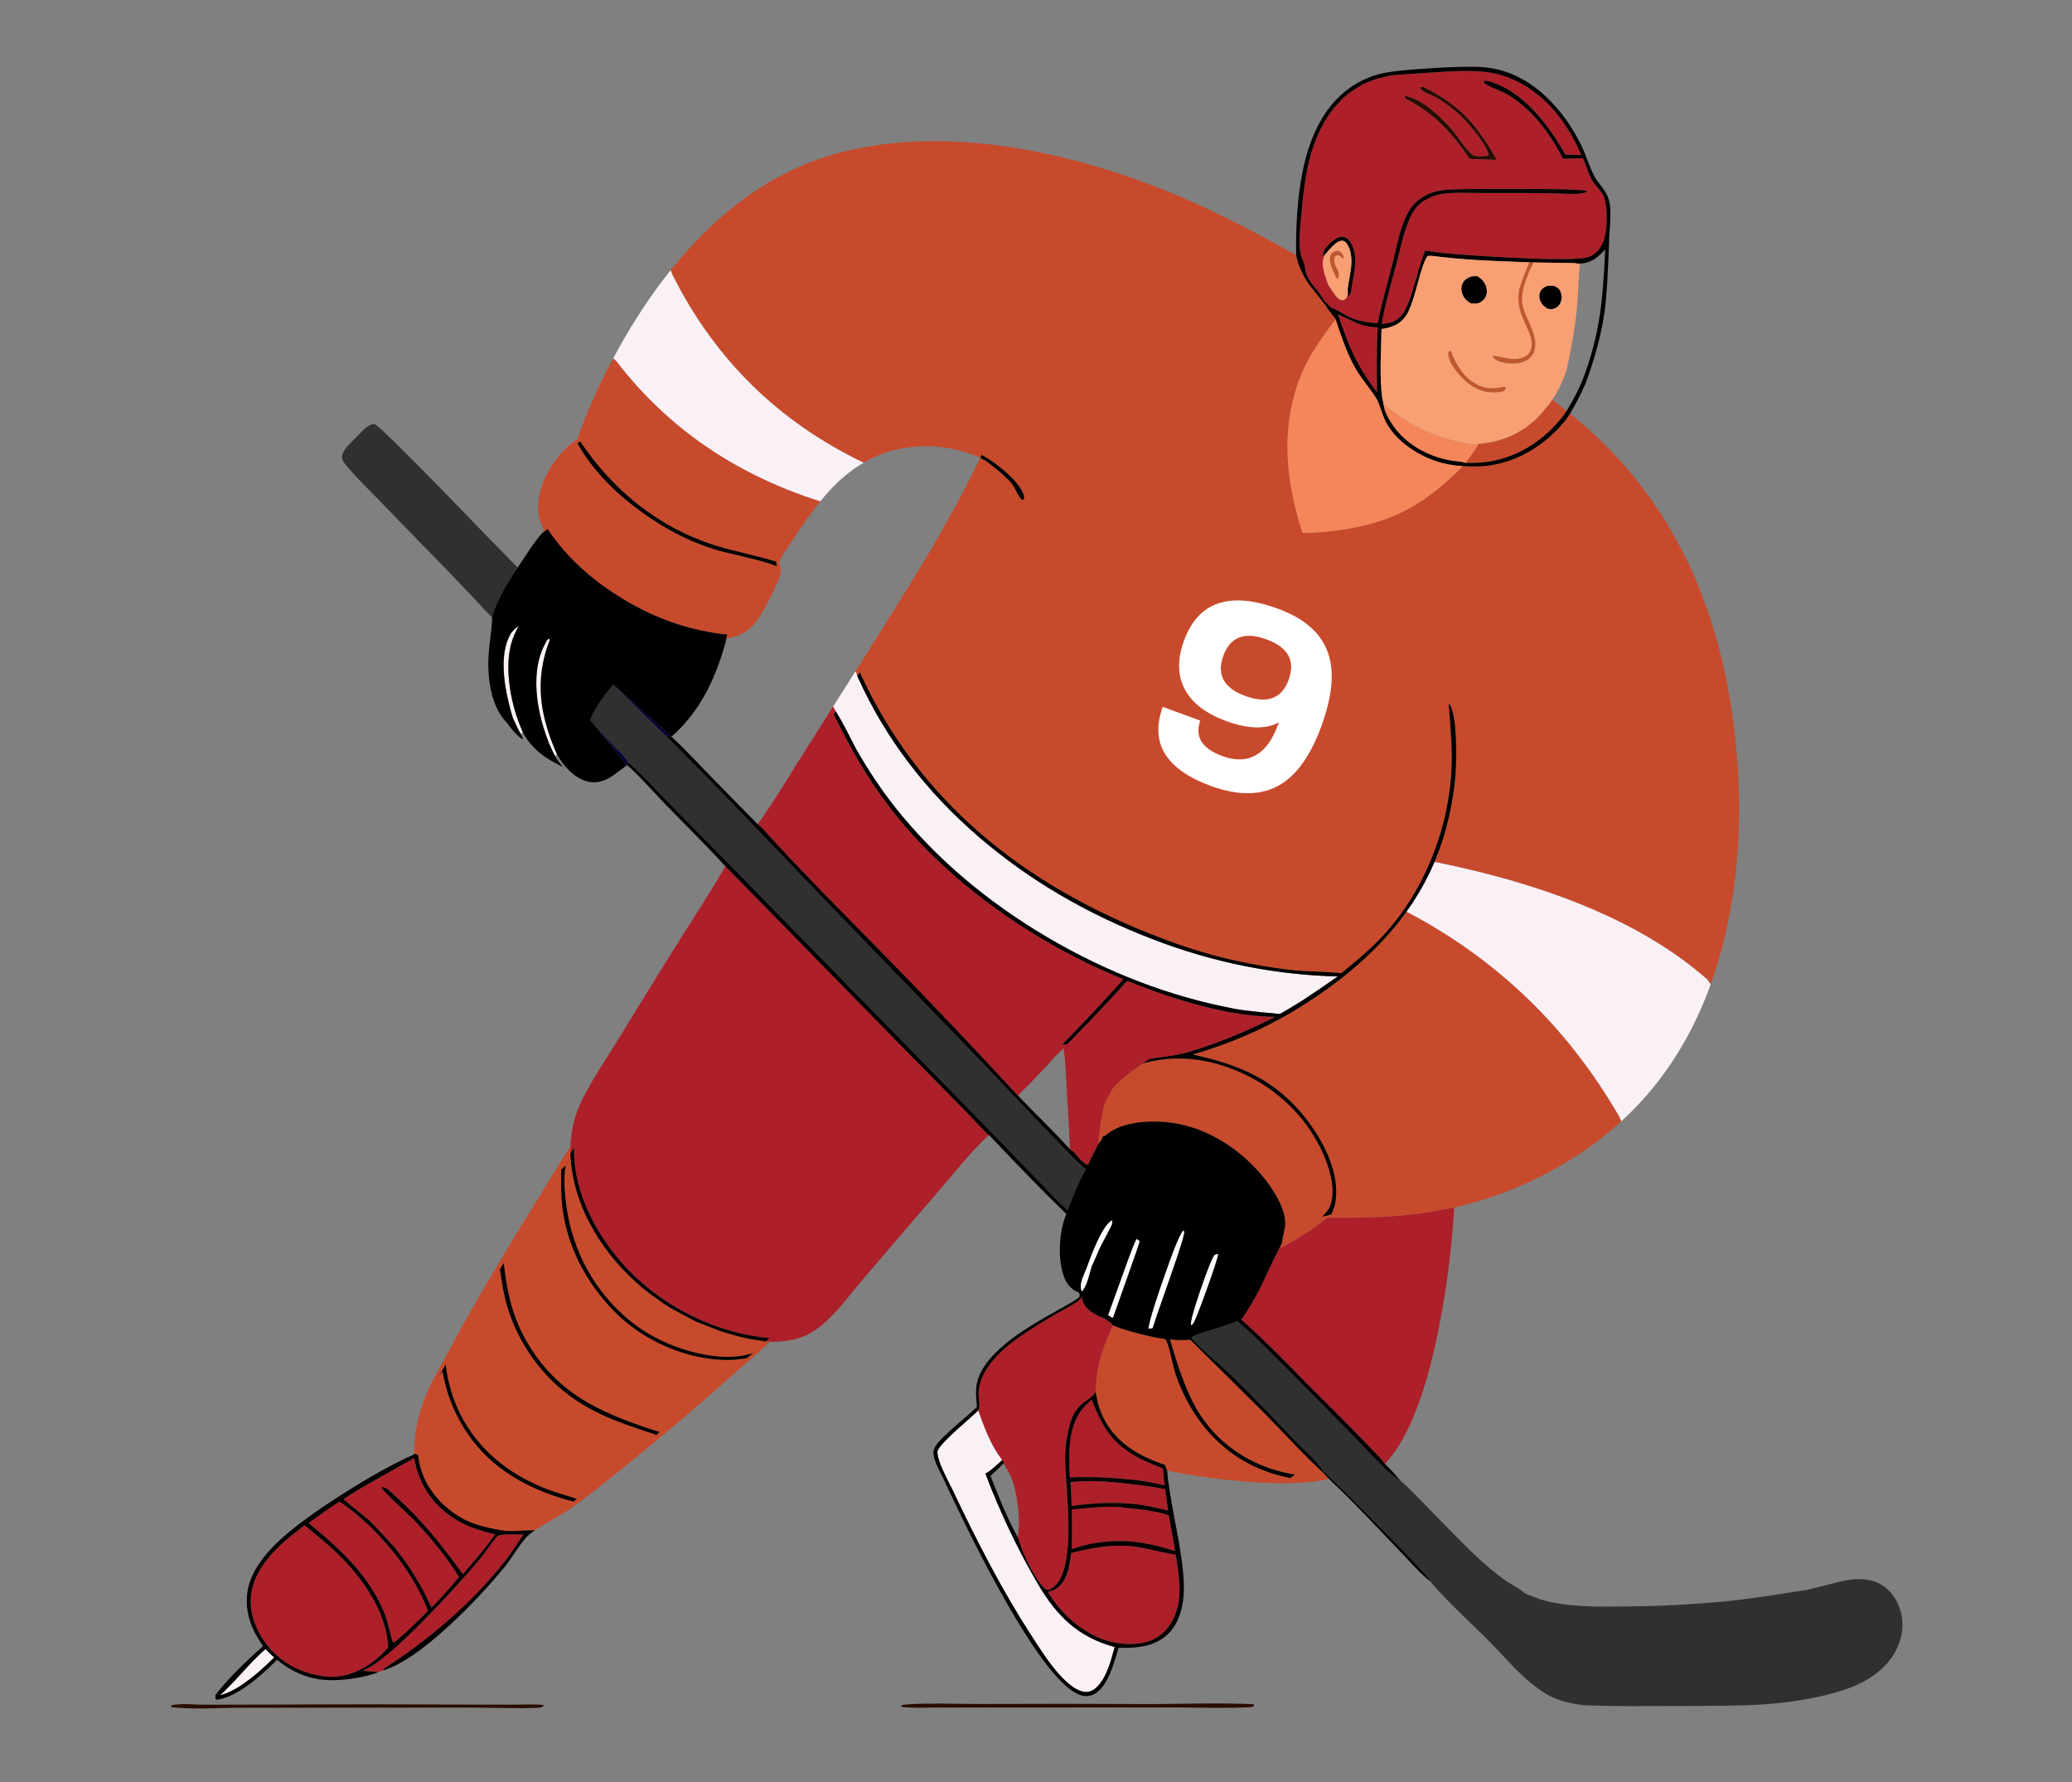 
<svg xmlns="http://www.w3.org/2000/svg" version="1.1" xmlns:xlink="http://www.w3.org/1999/xlink" preserveAspectRatio="none" x="0px" y="0px" width="1001px" height="861px" viewBox="0 0 1001 861">
<rect x="0" y="0" width="1001" height="861" fill="#808080" stroke="none"/>
<defs>
<g id="Symbol_5_copy_2_0_Layer2_0_FILL">
<path fill="#2A0D00" stroke="none" d="
M 82.65 468.15
Q 87.95 468.15 91.6 467.7
L 91.35 466.8
Q 87.9 465.9 70.3 465.95 51.55 466.2 47.75 466.15 7.9 465.95 -41.95 466.2 -59.95 466 -69 465.9 -85.25 465.75 -96.1 466.3
L -95.9 467.5
Q -94.4 468.2 -76.6 468.2 -67.35 468.15 -55 468
L 73.65 468.05
Q 76.6 468.05 82.65 468.15
M 281.55 466.75
Q 282.4 467.7 283.15 467.95 283.65 468.1 285.2 468.2 292.25 468.5 303.35 468.3 319.35 468.05 321.55 468.05
L 446.7 468.2
Q 452.15 468.3 463.5 468.55 473.4 468.6 480.25 467.8
L 479.6 466.8
Q 476.35 466.1 470.85 466.25 464.75 466.6 461.95 466.55
L 419.15 466.45
Q 369.45 466.2 324.25 466.5
L 296.35 466.5
Q 291.45 466.4 288.95 466.4 284.5 466.35 281.55 466.75
M -195.9 -374.2
Q -187.15 -382.7 -176.75 -387.8
L -176.15 -388.85 -176.6 -389.4
Q -183 -388.3 -190.95 -381.85 -196.8 -377.05 -202.6 -370.15 -205.6 -366 -207.6 -363.35 -211.4 -358.4 -213.1 -357.75 -215 -357 -220.9 -357.6 -220.55 -361.4 -214.05 -369.75 -208.45 -376.85 -204.25 -380.45 -198.7 -385.1 -193.1 -388.45 -192 -389.1 -188.35 -390.65 -185.1 -392.15 -184.45 -393.5 -184.85 -394.15 -184.95 -394.25 -185 -394.3 -185.65 -394.5 -199.8 -387.7 -208.95 -378.4 -217.1 -370.1 -225.35 -355.35 -215.6 -355.45 -210.7 -355.9 -203.45 -366.85 -195.9 -374.2 Z"/>

<path fill="#C84A2C" stroke="none" d="
M -51.95 281.1
Q -53.8 289.15 -54.3 290.55 -61.3 310.65 -74.55 324.25 -88.6 338.65 -108.2 344.2 -111.263 345.063 -115.4 345.95
L -117.9 344.15
Q -103.691 341.691 -92.5 335.5 -75 325.75 -65.1 308.4 -58.3 296.4 -51.4 272.1 -54.087 272.595 -58.4 272.55 -60.186 272.517 -62.25 272.4
L -102.15 311.95
Q -107.15 317.05 -117.15 327.55 -126.15 336.9 -132.5 342.7 -132.635 342.835 -132.75 342.95
L -136.95 347.35
Q -136.379 346.884 -135.85 346.4 -121.35 350.05 -93.15 347.95 -70.15 346.2 -49.9 341.95
L -48.65 338.9
Q -33.341 333.913 -24.6 325.55 -13.85 315.25 -11.9 300 -12.05 290.5 -14.45 281.85 -16.55 274.25 -21.15 264.7 -25.4 266.7 -34.75 269.1 -43.65 271.4 -48.75 271.95
L -49.15 272.4
Q -50.45 274.4 -51.95 281.1
M -128.9 165.55
Q -133.7 173.85 -136.05 181.95 -139.05 192.2 -137.2 199.55 -136.287 203.143 -132.4 206.95
L -137.25 205.7
Q -138.851 202.143 -139.3 199.9 -141.05 190.65 -137.4 179.45 -134.4 170.25 -128.2 160.9 -116.6 143.45 -100.15 133.75 -85.6 125.2 -63.4 120.65 -92.7 112.1 -116.4 97.95 -148.05 79.05 -167.95 56.3 -172.951 50.587 -177.25 44.6 -249.499 82.424 -290.75 154.15 -290.695 154.204 -290.7 154.2
L -291.55 156.15
Q -278.055 168.484 -261.45 178.4 -234.05 194.8 -202.65 202.05
L -200.8 202.4 -200.8 202.35
Q -199.74 202.59 -198.65 202.8 -197.685 203.029 -196.7 203.2 -183.715 205.808 -168.15 206.8 -155.35 207.6 -135.15 207.5 -120.946 218.614 -109.7 223.55
L -111 221
Q -111.05 219.45 -111.75 216.45 -112.55 213.25 -112.65 211.8 -113.2 205.7 -108.8 197.35 -105.45 191 -100.1 184.7 -89.95 172.75 -77 165.45 -63.15 157.65 -48.35 156.5 -39.35 155.85 -31.9 157.2 -22.5 158.9 -17.05 163.7
L -16.55 164.15 -15.8 163.9
Q -15.35 165.35 -14.85 166.2 -14.3 167.15 -13.3 168.2 -13.304 168.148 -13.3 168.1 -13.863 160.082 -15.9 149.5 -16.775 145.377 -19.9 141 -20.905 136.416 -36.95 125.4
L -37 125.35
Q -42.339 123.851 -48.1 123.2 -50.205 122.968 -52.3 122.85 -63.805 122.257 -75.3 125.3 -92.15 129.8 -106.1 140.15 -120.4 150.8 -128.9 165.55
M -252.9 -225
L -254.85 -227.8
Q -261.3 -222.65 -262.45 -221.8
L -261.35 -220.25 -261.4 -220.2
Q -260.747 -219.326 -260.1 -218.5 -252.83 -209.344 -243.45 -203.35 -232.65 -196.5 -220.45 -194.7 -219.15 -194.5 -214.65 -194.15
L -208.65 -194.1
Q -213.684 -200.829 -215.7 -204.3 -215.694 -204.289 -215.7 -204.3 -225.55 -205 -234.15 -209.15 -242.9 -213.4 -249.3 -220.75 -250.75 -222.6 -251.55 -223.55 -252.257 -224.354 -252.9 -225
M 341.85 296
Q 339 290.85 332.55 278.9 326.65 267.85 323.25 261.8 305.65 230.65 286.95 200.8
L 277.35 185.05
Q 271.6 175.65 267.6 169.45 267.591 169.253 267.55 169.05
L 267.65 173.4 267.7 173.45
Q 267.709 173.462 267.7 173.45 267.692 173.625 267.65 173.8 267.652 174.248 267.6 174.7 266.484 193.194 257.1 210.85 248.15 227.65 232.9 241.6
L 229.3 244.75
Q 226.1 247.35 225.5 247.75
L 217.65 253.35
Q 216.15 254.4 213.6 255.9
L 200.8 262.7 187.35 267.95 178.1 270.6
Q 175.95 271.15 173.4 271.65 171.15 272.15 168.65 272.55
L 163.9 273.25
Q 164.637 273.987 165.3 274.65
L 163.7 273.25 161.65 273.45
Q 166.926 278.772 178.2 288.35 207.9 314.95 239.25 340.3 244.25 344.25 254.25 352.25 262.95 359.1 269.65 363.6 271.2 364.65 280.05 369.75 283.965 372.027 286.45 373.7
L 295.75 374
Q 295.911 374.013 296.05 374 297.653 374.17 299.3 374.15 305.4 374.1 315.75 371.2 324.45 368.8 331.9 362.9 339.3 357.05 343.75 349.15 347.759 342.078 348.65 333.55
L 350.8 332.95
Q 350.51 322.484 348.5 314.2 346.5 305.9 341.85 296
M 334 285.5
L 337.45 291.7
Q 336.495 290.245 335.6 289.35 332.75 305.65 324.3 319.25 315.7 333.15 302.3 342.5 287.411 352.942 265.95 358.5
L 264.15 357
Q 265.166 356.698 272.1 354.55 277 353.05 280.1 351.85 295.55 345.85 307 336.2 319.2 325.9 326.25 311.8 332.15 300.1 334 285.5
M 270.3 196.6
Q 271.394 186.175 270.1 179.7
L 272.5 181.85
Q 272.55 190.25 272.55 191.7 272.45 197.3 271.95 201.55 270.1 217.1 262.65 231.85 255.4 246.05 244 257.55 232.3 269.3 216.3 276.15 200 283.1 183.7 283.15 180.412 283.15 173.85 282.25
L 170.4 279.45
Q 181.208 283.039 196.1 280.3 208.8 278 220.8 272 236.55 264.15 248.45 249.85 260.05 235.95 265.7 218.8 269 208.95 270.3 196.6
M 303.1 231.5
L 305.1 234.85
Q 305.11 234.862 305.1 234.85 304.1 241.6 303.6 244.4 302.65 249.7 301.45 253.8 297.4 268 288.75 280.6 280.05 293.25 268.3 301.95 258.8 309.05 246.05 314.4 238.75 317.45 221.95 322.95 222.513 323.621 223.35 324.45
L 220.15 321.45
Q 247.113 313.142 261.9 303.7 281.5 291.2 292.45 270.4 297.05 261.75 299.65 251.5 301.7 243.45 303.1 231.5
M 244.9 -249.6
Q 244.872 -249.676 244.8 -249.8
L 243.25 -248.4
Q 243.261 -248.405 243.25 -248.45 202.536 -195.219 134.65 -173.7 134.417 -173.968 134.1 -174.3 134.277 -174.108 134.4 -173.95 141.873 -164.801 150.75 -150.95 151.55 -149.75 154.05 -146.05 156.25 -142.6 156.4 -140.95 156.5 -140.5 155.9 -138.65
L 155.65 -137.6
Q 155.2 -134.55 160.8 -123.4 165.85 -113.35 168.75 -109.7 172 -105.65 175.65 -103.55 179.45 -101.4 184.45 -100.85 184.824 -99.451 185.2 -98.1 185.238 -97.941 185.25 -97.8
L 184.15 -102.95
Q 184.348 -102.925 184.55 -102.95 185.525 -102.926 186.6 -103 190.15 -103.45 194.55 -104.3 219 -108.75 241.9 -123.15 265.2 -137.8 278.95 -157.8 279.358 -158.354 279.7 -158.95
L 282.7 -156.75
Q 282.231 -157.325 281.75 -157.85 281.9 -158.85 282.5 -160.3 283.5 -162.65 283.5 -162.7 285.7 -168.7 284.2 -176.4 282.45 -185.35 276.95 -193.5 271.5 -201.7 263.95 -206.7 256.857 -227.215 244.9 -249.6
M 262.4 -205.6
L 263.85 -204.55
Q 253 -185.25 231.15 -169.05 210.1 -153.5 187.9 -147.25 178.2 -144.95 171.65 -143.35 160.635 -140.618 157.9 -139.1 157.855 -139.074 157.8 -139.05
L 158.2 -141.95
Q 158.31 -141.806 158.4 -141.65 158.423 -141.657 158.45 -141.7 163.746 -143.361 174.55 -145.95 185.4 -148.6 190.7 -150.25 212.7 -157.25 231.3 -171.75 249.1 -185.75 262.4 -205.6
M 213.45 -294.5
L 214.25 -296.65
Q 204.922 -308.305 194.8 -318.1 163.75 -348 127.5 -358.3 85.95 -370.1 33.45 -362.1 -11 -355.3 -57.65 -335.45 -72.05 -329.35 -88.5 -320.9 -100.737 -314.607 -118.5 -304.75
L -119.7 -300.05
Q -122.233 -293.603 -125.35 -289.15 -130.2 -283.05 -133.8 -278.5 -134.55 -277.15 -134.7 -277
L -139.65 -270.5
Q -129.55 -257.8 -124.4 -247.85 -104.8 -209.8 -121.85 -156.95 -123.05 -156.85 -124.3 -156.95 -133.7 -157 -146.2 -159.1 -165.2 -162.25 -179.65 -170.4 -192.85 -177.85 -207.3 -192.45 -215.3 -192 -220.5 -192.65 -233.2 -194.3 -244.55 -201.4 -254.176 -207.427 -261.7 -216.6
L -264.25 -220.35
Q -339.8 -159.9 -352 -49.15 -357.75 2.8 -348.65 48.5 -345.151 66.11 -339.6 81.85 -339.345 82.596 -339.1 83.3
L -337.5 81.05
Q -337.51 81.019 -337.55 80.95 -288.755 37.61 -192.15 18.15 -196.259 8.466 -198.85 -1.85 -201.65 -12.75 -202.9 -23.85 -203.95 -33.25 -203.6 -45.3 -203.2 -60.8 -200.15 -65.85
L -199.75 -65.8
Q -201 -48.75 -201.15 -45.55 -201.65 -34.2 -200.8 -25.25 -198.65 -2.65 -189.7 18.4 -180.5 40.05 -165.65 56.45 -161 61.6 -154.5 67.35 -150.65 70.75 -142.6 77.35 -138.35 76.9 -130.25 76.55 -121.75 76.25 -117.85 75.85 -108.5 74.85 -100 73.4 -92.15 72.05 -82.4 69.8 -73.6 67.7 -65 65 -56.5 62.4 -48 59.15 68.232 15.538 113.05 -81.5 113.357 -82.107 113.65 -82.75
L 114.95 -80.8 115.9 -83.3 115.15 -84.45 115.1 -84.5
Q 91.894 -121.16 80.7 -139.75 62.107 -170.642 50.3 -195.35 50.132 -195.717 49.95 -196.1 49.774 -196.481 49.6 -196.85 49.573 -196.901 49.55 -196.95 49.972 -197.13 50.4 -197.3 50.533 -197.355 50.65 -197.4 60.579 -201.464 70.9 -202.6 82.1 -203.8 92.95 -201.5 102.791 -199.41 111.7 -194.2 111.654 -194.214 111.6 -194.25 179.744 -226.921 213.45 -294.5 213.46 -294.488 213.45 -294.5
M 46.8 -197.25
Q 46.867 -197.289 46.9 -197.35 47.841 -197.85 48.75 -198.35
L 49.55 -196.85 47.55 -195.7
Q 47.541 -195.779 47.5 -195.85 47.031 -195.504 46.55 -195.2 41.935 -191.72 39.7 -189.85 35.5 -186.3 32.65 -183 31.85 -182 30.05 -178.45 28.55 -175.4 27.25 -174.45
L 26.45 -174.6
Q 26.05 -175.85 26.35 -176.9 27.95 -181.9 35 -188.4 40.8 -193.75 46.8 -197.25 Z"/>

<path fill="#303030" stroke="none" d="
M -216.35 389.4
Q -218.167 391.052 -219.9 392.55 -225.513 397.414 -230.25 400.7 -231 401.2 -235.4 403.85 -238.75 405.8 -240.2 407.25 -248.3 410.9 -254.9 412.15 -263.55 413.85 -275 414.25 -282.15 414.5 -295.25 414.25 -320.1 414.05 -346.05 411.65 -355.75 410.7 -368.4 408.85 -371.15 408.45 -390.65 405.4 -391.8 405.2 -406.2 401.5 -415.55 399.05 -422.05 400 -428.4 400.9 -432.9 404.9 -437.25 408.7 -439.55 414.95 -441.5 420.3 -441.05 426.2 -440.55 431.8 -437.95 437.1 -434.15 444.85 -426.3 450.55 -419.55 455.5 -410.3 458.55 -391.05 464.9 -365.2 466.5 -353.65 467.25 -319.2 467.25 -311.35 467.25 -295.6 467.3 -282 467.25 -272 466.85 -259.2 465.4 -251.7 460.9 -244 456.35 -234.35 446.6 -224.971 436.555 -219.9 431.45 -219.266 430.811 -218.7 430.25 -208.85 420.7 -203.9 415.85 -195.2 407.3 -189.8 400.85
L -189.8 400.35
Q -189.45 398.8 -163.85 372.8 -138.5 347 -133.2 342.65 -131.05 339.05 -126.5 334.5 -121.25 329.5 -118.9 327.05 -107.65 315.2 -101.95 309.3 -92.15 299.1 -84.65 291.9 -82.4 289.7 -73.65 281.95 -66.8 275.85 -63 271.65
L -63.35 270.7 -66.65 269.25
Q -71 268 -77.05 266 -81.557 264.52 -84.6 263.5 -84.836 263.429 -85.1 263.35 -86.356 262.931 -87.35 262.6 -92.7 267.05 -99.4 273.55 -99.65 273.8 -110.9 285.05 -129.7 303.8 -148.25 322.85 -151.2 325.9 -160.9 336.1 -169.9 345.25 -174.05 347.4 -176.6 349.4 -180 352.9 -181.9 354.8 -185.65 358.65 -186.1 359.1 -200.85 374.2 -210 383.6 -216.35 389.4
M 236.9 -34.95
Q 238.2 -37.05 240.85 -39.85 242.4 -41.4 245.35 -44.4 251.7 -51.15 257.1 -57.4 255.2 -62 251.65 -67.25 249.056 -71.04 244.8 -76.2
L 244.8 -76.2
Q 244.539 -75.943 244.25 -75.7 226.367 -58.024 217.15 -49.3 198.8 -31 174.15 -5.4 145.85 24.2 131.65 39
L 54.3 118.9
Q 47.35 126 32.7 141.55 18.65 156.45 11.05 164.2 8.15 167.15 2.4 173.2 -2.75 178.45 -6.75 181.75 -4.4 185.1 -1.4 192.25 0.25 196.2 3.15 203.4 5.95 201 9.7 197.1 13.9 192.6 16 190.45 21.4 185 32.65 173.3 43.5 162 49.25 156.2
L 171.55 31.2
Q 188.6 13.6 210.2 -8.15 214.6 -12.6 223.35 -21.75 231.15 -29.8 236.9 -34.95
M 309.25 -111.9
L 313.5 -116.25
Q 323.7 -127.4 341 -145.1 362.45 -167 368.8 -173.7 371.95 -176.95 378.5 -183.55 384.25 -189.5 387.7 -193.8 389.15 -195.6 389.15 -197.15 389.1 -199.5 386.75 -202.4 385.8 -203.65 382.6 -206.75 377.75 -211.7 377.7 -211.75 374.15 -214.95 371.9 -214.8 370 -214.65 335.9 -179.8 300.151 -142.904 295.7 -138.45 307.737 -120.562 309.3 -111.4
L 309.25 -111.9 Z"/>

<path fill="#AD2029" stroke="none" d="
M -168.15 206.8
Q -183.715 205.808 -196.7 203.2 -197.685 203.029 -198.65 202.8 -199.74 202.59 -200.8 202.35
L -200.8 202.4 -202.65 202.05
Q -200.3 239.7 -192.9 273.55 -182.5 320.9 -165.75 338.4
L -163.7 335.8
Q -151.927 323.139 -126.9 298.4 -114.65 285.85 -108.4 279.65 -97.7 269 -89.3 261.65 -94.6 254.5 -100.25 243.1 -104.831 233.263 -107.8 227.2 -107.864 227.075 -107.95 226.95 -108.841 225.094 -109.6 223.6 -109.636 223.584 -109.7 223.55 -120.946 218.614 -135.15 207.5 -155.35 207.6 -168.15 206.8
M -150.8 -268.55
Q -154.55 -266.8 -162 -266.15 -161.5 -258.85 -161.45 -248.9 -161.45 -243.15 -161.55 -231.65 -153.7 -242.1 -149.05 -251.75 -145.458 -259.228 -140.75 -273.25 -147.258 -270.156 -150.8 -268.55
M -220.2 -397.4
Q -219.45 -397.6 -218.6 -397.3
L -218.4 -396.5
Q -220.15 -394.95 -224 -393.35 -228.9 -391.3 -230 -390.7 -248 -380.5 -260.5 -356.05 -268.3 -356.05 -271.15 -356.25 -271.8 -354.8 -273.35 -350.55 -274.65 -346.95 -275.7 -345 -276.5 -343.5 -278.85 -340.75 -281.15 -338.1 -281.95 -336.45 -283.85 -332.5 -283.75 -324.25 -283.7 -316.45 -282.05 -312.05 -281 -309.35 -279.25 -307.25 -277.3 -305 -274.8 -303.9 -269.45 -301.5 -232.5 -303.35 -198 -305.05 -187.2 -307.1 -185.4 -303 -181.9 -290.45 -178.85 -279.4 -176.3 -275.05 -173.6 -270.4 -169.25 -268.95 -168 -268.55 -164.05 -267.95 -165.1 -274.75 -167.6 -284.2 -170.55 -295 -171.95 -300.35 -173.95 -308.55 -175.05 -312.7 -177 -320 -179.2 -324.75 -181.65 -330.15 -185.7 -333.05 -186.85 -333.85 -188.1 -334.5 -189.25 -335.15 -190.6 -335.7 -191.75 -336.15 -193.2 -336.6 -194.6 -337 -195.95 -337.2 -200.3 -337.9 -206.8 -337.9 -214.2 -337.75 -217.75 -337.75 -240.85 -337.85 -256.25 -337.6 -261.85 -337.3 -264.9 -337.25 -270.45 -337.2 -273.3 -338.3 -273.1 -338.6 -273 -338.8 -272.95 -338.85 -272.55 -338.95 -269.1 -339.85 -235.95 -339.95 -203.25 -340.05 -197.15 -339.3 -190.9 -338.55 -186.25 -335.8 -184.55 -334.7 -183.75 -334.05 -182.75 -333.25 -181.55 -332.05 -180.4 -330.8 -179.6 -329.75 -179 -328.9 -178 -327.2 -175.25 -322.15 -173.1 -313.85 -171.85 -309.1 -169.75 -299.9
L -166.45 -287.4
Q -164.5 -279.9 -163.3 -274.85
L -161.9 -268.4
Q -155.901 -268.802 -151.35 -270.1 -146.798 -271.345 -143.6 -273.5 -140.353 -275.607 -137.05 -276.8
L -138.55 -275.2
Q -135.045 -278.838 -133.1 -280.85 -131.881 -283.477 -128.9 -287 -124.3 -292.4 -123.6 -295.8 -123.1 -299.95 -122.05 -302.05 -121.05 -304 -120.6 -307.15 -120.1 -311.1 -120.45 -316.75 -121 -323.25 -121.3 -326.4 -122.9 -345.2 -125.75 -356.15 -129.9 -372 -138.7 -383.05
L -143.4 -388.15 -145.15 -389.65
Q -146.1 -390.5 -146.95 -391.1
L -152.75 -394.9 -154.8 -395.95 -161.25 -398.5 -168 -400.1 -170.3 -400.4
Q -174.6 -400.85 -181.4 -401.25 -190.85 -401.85 -192.5 -401.95 -212.25 -403.4 -221.55 -401.85 -235.55 -399.55 -247.7 -389.55 -261.5 -378.25 -270.25 -357.9 -267.4 -358 -261.75 -358.15 -242.85 -391.55 -220.2 -397.4
M -133.75 -304.9
Q -133.498 -304.249 -133.25 -303.6 -132.65 -301.9 -132.75 -299.5 -132.9 -297.1 -133.85 -294 -134.35 -292.3 -135.75 -288.65 -136.922 -286.897 -137.95 -285.35 -138.21 -284.954 -138.45 -284.6
L -138.65 -284.3
Q -143.248 -277.715 -146 -283.15 -146 -283.111 -146 -283.1 -146.003 -282.898 -146 -282.75 -146.014 -282.424 -146.05 -282.3 -146.056 -281.959 -146.1 -282.35 -146.268 -282.54 -146.55 -282.9 -147.634 -284.459 -147.8 -285.3 -147.906 -286.13 -148 -287.15 -148.002 -287.203 -148 -287.25 -148.008 -287.441 -149.4 -295.45 -151.215 -306.115 -147.15 -311.95 -144.804 -315.258 -141.25 -314.1 -138.171 -313.135 -134.1 -308.3 -133.828 -308.003 -133.5 -307.35 -133.166 -306.69 -132.9 -304.9 -132.644 -303.194 -133.2 -304.5 -133.263 -304.442 -133.75 -304.9
M -176.75 -387.8
Q -187.15 -382.7 -195.9 -374.2 -203.45 -366.85 -210.7 -355.9 -215.6 -355.45 -225.35 -355.35 -217.1 -370.1 -208.95 -378.4 -199.8 -387.7 -185.65 -394.5 -185 -394.3 -184.95 -394.25 -184.85 -394.15 -184.45 -393.5 -185.1 -392.15 -188.35 -390.65 -192 -389.1 -193.1 -388.45 -198.7 -385.1 -204.25 -380.45 -208.45 -376.85 -214.05 -369.75 -220.55 -361.4 -220.9 -357.6 -215 -357 -213.1 -357.75 -211.4 -358.4 -207.6 -363.35 -205.6 -366 -202.6 -370.15 -196.8 -377.05 -190.95 -381.85 -183 -388.3 -176.6 -389.4
L -176.15 -388.85 -176.75 -387.8
M 297.4 383.15
Q 300.35 387.55 302.45 390.2 315.25 406.45 332.35 421.45 348.3 435.45 367 447.5
L 366.9 448.2
Q 369 449.1 369.9 449.3 371.25 448.9 373.75 448.85 376.55 448.7 377.65 448.5
L 377.3 448
Q 367.85 444.3 345.05 421.05 329 404.75 315.4 388.6 314.15 387.1 311.45 383.25 309 379.75 307.45 378 306.3 376.7 305.85 376.5 304.25 375.9 299.4 375.95 292.8 376 292.55 376 293.5 377.3 297.4 383.15
M 34.75 275.5
Q 27.2 269.2 9 258.5 4.5 256.05 2.2 254.75 -1.95 252.45 -4.15 250.4 -4.505 249.572 -4.6 248.9 -4.4 256.478 -16.2 260.9 -16.119 260.822 -16.05 260.75
L -16.25 260.85
Q -17.53 261.862 -19.3 262.95 -19.625 263.172 -20 263.4 -20.216 263.789 -20.45 264.05 -20.704 264.377 -21 264.55 -21.063 264.647 -21.15 264.7 -16.55 274.25 -14.45 281.85 -12.05 290.5 -11.9 300 -11.05 301.65 -9.1 303.15 -8 304.05 -5.35 305.9 -0.3 309.8 1.7 316.8 3.1 321.9 3.7 326.4 4.4 331.4 4.4 336.15 4.4 338.35 3.45 351.9 2.55 365.05 2.6 373.6 2.85 401.45 12.85 405.3 13.35 405.45 13.8 405.4 13.85 405.4 14.75 405.15 18.75 401.65 23.35 392.7 27.5 384.6 29.1 378.5 29.25 378 29.65 377.35 28.35 370.95 29.45 361.35 30.5 352.1 33.05 345.6 33.9 343.55 37.1 338.1 37.1 337.35 37.2 337.15 37.25 337.1 37.85 336.4 41.85 331.4 45.3 323.75 47.8 318.3 50.6 310 49.8 308.15 50.1 305.2 50.5 301.1 50.45 300.25 49.6 287.9 34.75 275.5
M 185.15 20.5
Q 185.598 20.006 186.05 19.5
L 88.85 118.8
Q 84.35 123.4 67.65 140.3 54.59 153.51 46.7 161.9 46.674 161.924 46.65 161.95
L 45 163.5
Q 51.072 169.084 58.7 177.95 63.1 183.05 71.7 193.3 91.3 215.95 110.7 238.75 114.6 243.35 123.55 254.3 131.8 263.75 138.15 267.8 143.25 271.05 149.45 272.4 154.7 273.55 161.65 273.45 161.662 273.462 161.65 273.45
L 163.7 273.25 161.6 271.45
Q 163.619 271.333 165.75 271.05 189.1 267.95 210.25 255.8 231.5 243.55 245.6 224.9 256.2 210.9 261.4 195.85 266.002 182.513 265.65 170.15
L 267.65 173.4 267.55 169.05
Q 267.539 168.348 267.5 167.65 266.727 156.859 262.8 147.85 259.85 141 252.75 129.4 244.6 116.6 241.3 111.2 224.6 83.7 208.3 57.85 200.45 45.5 196.55 39.25 189.65 28.3 185.15 20.5
M 390.4 358.45
Q 375.2 368.9 362.7 384.2 349.75 400 343.35 416.6 352 425.5 361.15 433.3
L 362 433.45
Q 362.85 431.2 364.1 426 365.3 421.05 366.3 418.5 371.7 404.65 383.4 391.6 391.7 382.35 406.95 369.85 395.2 361.45 390.4 358.45
M 401.15 377.6
Q 396.35 381.55 393.5 384.25 381.6 395.35 374.25 407.35 365.4 421.8 364.55 435.45
L 364.55 436
Q 369.9 442.4 376.8 446.45 384.3 450.9 392 451.6 392.05 451.6 394.35 451.75 403.75 451.4 411.9 447.9 420.45 444.25 426.6 437.55 431.95 431.8 434.85 424.95 438 417.6 437.65 410.25 437.05 395.2 420.35 380.2 416.7 376.95 409 371.05 407.75 372.15 401.15 377.6
M 341.35 375.65
Q 350.6 364.75 360.15 356.1 361.1 355.3 363.55 353 365.8 351.05 367.35 350.75
L 367.8 350.7 368 351.3
Q 367.1 352.8 359.85 359.65 351.25 367.8 350.35 368.75 335.35 384.75 326.85 398.6 336.35 409.8 341.5 414.9
L 345.6 406.4
Q 346.85 404 347.85 402.3
L 352.75 394.3
Q 353.25 393.5 355.4 390.4
L 361.05 382.9 373.85 369.15 388.4 357.25
Q 381.2 352.4 369.7 346 352.45 336.35 350.7 335.3 347.35 354.8 331.35 366.2 326.2 369.8 319.95 372.25 314.95 374.15 307.55 375.9 313.3 383.9 324.8 397.15 333.65 384.8 341.35 375.65
M 0.95 360.85
Q 1.1 355.15 1.5 348.05 -7.35 347.25 -16.2 347.75 -34.1 349.05 -48.85 351.85 -49.4 355.65 -50.45 363.25 -40.45 360.8 -33.65 359.9 -17.15 358.15 0.95 360.85
M 2.4 393.5
Q 1.75 390.6 1.2 385.8 -8.55 383.4 -14.7 382.6 -23.05 381.5 -30.9 382.2 -35.4 382.65 -42.75 384.35 -51.25 386.25 -54.45 386.75 -56.65 399.3 -56.5 406.2 -56.25 417.2 -51 424.65 -45.5 432.35 -35.65 433.85 -25.5 435.45 -13.95 431.15 -4.9 427 1.75 421 8.05 415.3 13.65 406.5 10.65 405.8 8.8 404.6 6.8 403.25 5.25 400.75 3.45 397.85 2.4 393.5
M 0.95 383.85
Q 0.5 373.6 0.9 362.7 -8.6 361.75 -13.5 361.45 -22.1 360.85 -27.85 361.75 -35.1 362.45 -39.45 363.15 -45.85 364.15 -50.8 365.75 -53.2 379 -54.15 384.75 -45.8 382.2 -39.7 381 -31.8 379.45 -24.95 379.5 -10.85 379.5 0.95 383.85
M 1.85 345.6
Q 2.55 332.75 1.65 326.05 0.25 314.75 -5.6 308.25 -7.8 305.75 -9.85 304.25 -14.2 316.4 -19.95 323.45 -26.4 331.35 -37.25 336.45 -41.7 338.5 -47.75 340.9 -48.2 347.8 -48.6 349.85 -42.75 348.5 -36.65 347.45 -25.9 346.2 -17.4 345.75 -7.35 345.2 1.85 345.6
M 126.55 -62.1
L 127.4 -60.1
Q 127.112 -59.523 126.8 -58.95 120.089 -45.554 114.4 -35.85 107 -23.15 99.1 -12.75 76.45 17.3 42.4 42.1 10.3 65.55 -26.65 80.55 -16.8 91.7 -2.75 106.35 0.748 109.977 5.75 115.15
L 3.5 115.4
Q -9.9 101.6 -12.75 98.55 -21.9 89 -28.65 81.4 -49.65 89.9 -67.25 94.5 -89.2 100.3 -107.45 100.6 -83.85 112.5 -61.95 119.1 -57.3 120.5 -51 121.45 -47.5 121.95 -40.65 122.9 -38.735 124.14 -37 125.35
L -36.95 125.4
Q -20.905 136.416 -19.9 141 -16.775 145.377 -15.9 149.5 -13.863 160.082 -13.3 168.1 -13.304 168.148 -13.3 168.2 -13.018 168.765 -12 170.8 -11.375 172.018 -10.5 173.75 -8.7 177.2 -7.85 179.4 -6.15 179.05 -3.65 176.45
L -0.2 172.4 1.8 171.05
Q 2.1 162.2 3.5 139.35 3.9 132 4.1 128.35 4.5 121.9 5.15 117.35 7.4 119.2 10.3 122.3 11.9 124.1 15.1 127.65 22.4 135.5 29.5 142.45 29.002 142.979 28.45 143.55
L 31.05 140.9
Q 31.062 140.887 31.05 140.85 65.411 103.638 99.1 69.2 110.4 57.65 133.05 34.65 151.729 15.444 165.1 0.7
L 167.9 -1.95
Q 162.426 -9.588 155.5 -20.6 147.6 -33.3 143.6 -39.65
L 127.8 -64.55 126.5 -62.2
Q 126.531 -62.132 126.55 -62.1 Z"/>

<path fill="#FAF1F7" stroke="none" d="
M -177.25 44.6
Q -186.247 32.008 -192.15 18.15 -288.755 37.61 -337.55 80.95 -337.51 81.019 -337.5 81.05
L -339.1 83.3
Q -328.099 113.722 -309.35 137.15 -301.254 147.275 -291.55 156.15
L -290.7 154.2
Q -290.695 154.204 -290.75 154.15 -249.499 82.424 -177.25 44.6
M 42.15 340.25
Q 44.7 342.45 46.8 343.6 35.2 374.25 19 402.05 11.1 415.65 2.05 423.45 -8.05 432.15 -22 435.85 -20 443.35 -18.6 447 -16.1 453.5 -12.75 456.9 -9.9 459.8 -6.65 459.75 -1.8 459.65 4.65 453.4 9.15 449.05 13.95 442.35 16.5 438.8 21.95 430.35 33.2 413.05 44.3 392.2 53.6 374.85 64.1 352.6 67.35 346.25 69.15 342.35 72.45 335.2 72.3 331.95 72.2 329.65 62.85 321 52.55 311.9 50.6 310 47.8 318.3 45.3 323.75 41.85 331.4 37.85 336.4 39.3 337.65 42.15 340.25
M 429.85 436.95
Q 427.543 439.349 425.2 441.4 442.643 458.771 454 461.5 449.63 457.556 442.7 449.95 434.45 440.85 429.85 436.95
M 295.1 -107.55
Q 296.75 -104.15 297.25 -103.05 298.4 -100.5 298.95 -98.45 301.45 -89.6 300.2 -77.85 299.15 -67.75 295.6 -57.6 294.7 -55 292.9 -50.75
L 294.05 -50
Q 295.5 -52.4 298.25 -58.5 307.3 -88.7 299.65 -102.8 298.95 -104.1 297.6 -105.4 297.05 -105.95 295.1 -107.55
M 280.4 -99.15
Q 280 -99.85 279.85 -100.05 279.55 -100.35 278.85 -100.55
L 278.55 -99.85 278.9 -99.05
Q 284.55 -84.2 283.15 -68.85 281.9 -55.3 274.8 -39.2
L 275.7 -38.1
Q 279.15 -44.15 282.2 -54.25 285.75 -66.45 285.75 -77 285.8 -89.95 280.4 -99.15
M 126.15 -61.5
Q 126.353 -61.805 126.55 -62.1 126.531 -62.132 126.5 -62.2
L 127.8 -64.55 115.9 -83.3 114.95 -80.8 115.5 -79.9
Q 115.239 -80.304 114.95 -80.7 114.81 -80.388 114.65 -80.1 114.493 -79.671 114.3 -79.3 92.567 -31.506 50.25 4.9 10.4 39.2 -42.8 59.5 -90.5 77.8 -140.65 79.1 -128.05 87.9 -121.6 92.05 -113.35 97.2 -109.85 99.05 -105.8 98.6 -97.8 97.9 -90.6 97.2 -85.8 96.3 -34.3 86.55 13.75 58.3 62.7 29.45 94.75 -10.8 100.85 -18.55 105.75 -25.95 110.6 -33.15 115.6 -41.95 116 -42.7 120.85 -52.15 123.798 -57.862 126.15 -61.5
M 242.15 -254.7
Q 229.202 -278.044 214.25 -296.65
L 213.45 -294.5
Q 213.46 -294.488 213.45 -294.5 179.744 -226.921 111.6 -194.25 111.654 -194.214 111.7 -194.2 111.817 -194.114 111.9 -194.05 119.744 -189.437 126.85 -182.4 130.301 -178.982 134.1 -174.3 134.417 -173.968 134.65 -173.7 202.536 -195.219 243.25 -248.45 243.261 -248.405 243.25 -248.4
L 244.8 -249.8
Q 243.514 -252.232 242.15 -254.7 Z"/>

<path fill="#F58659" stroke="none" d="
M -124.4 -247.85
Q -129.55 -257.8 -139.65 -270.5
L -141.2 -265.6
Q -141.362 -265.073 -141.55 -264.6 -144.036 -257.557 -145.4 -254.25 -148.4 -246.95 -151.9 -241.65 -153.15 -239.7 -156.65 -235.05 -159.75 -230.95 -161.25 -228.45 -162.35 -226.6 -163.5 -223.15 -164.95 -218.9 -165.5 -217.7 -168.25 -211.35 -174.4 -205.85 -179.8 -201 -186.85 -197.6 -189.05 -196.55 -191.1 -195.8 -192.65 -195.2 -195.45 -194.35 -198.05 -193.65 -199.95 -193.35 -201.687 -193.011 -203.75 -192.8
L -207.3 -192.45
Q -192.85 -177.85 -179.65 -170.4 -165.2 -162.25 -146.2 -159.1 -133.7 -157 -124.3 -156.95 -123.05 -156.85 -121.85 -156.95 -104.8 -209.8 -124.4 -247.85
M -213 -203.9
L -213 -203.9 -215.7 -204.3
Q -213.684 -200.829 -208.65 -194.1
L -206 -194.75
Q -196.328 -195.461 -187.6 -199.55 -178.45 -203.9 -172.35 -211 -170.1 -213.65 -168 -217.25 -165.3 -221.8 -165.3 -224.15
L -165.4 -224.95
Q -176.4 -216.1 -187.7 -211.05 -199.339 -205.805 -213 -203.9 Z"/>

<path fill="#443C98" stroke="none" d="
M -134.7 -277
Q -134.55 -277.15 -133.8 -278.5 -133.789 -278.572 -133.8 -278.65 -135.784 -275.955 -134.7 -277
M -146.5 -284.3
Q -146.623 -284.262 -146.2 -283.2 -146.211 -283.461 -146.25 -283.7 -146.373 -283.973 -146.5 -284.3 Z"/>

<path fill="#000000" stroke="none" d="
M -216.2 -404.8
Q -223.65 -404.4 -229.9 -402.3 -243.05 -397.85 -254.15 -386.35 -263.95 -376.2 -270.65 -362.25 -271.75 -360 -273.8 -354.45 -275.75 -349.4 -277.1 -346.8 -278 -345.1 -280.65 -341.65 -283.15 -338.4 -284.1 -336.35 -285.9 -332.35 -285.75 -325.45 -285.65 -321.6 -285.1 -314.2 -284.25 -286.4 -282.7 -275.1 -280.3 -257.6 -272.7 -236.9 -269.55 -229.35 -264.25 -220.35
L -261.7 -216.6
Q -254.176 -207.427 -244.55 -201.4 -233.2 -194.3 -220.5 -192.65 -215.3 -192 -207.3 -192.45
L -203.75 -192.8
Q -201.687 -193.011 -199.95 -193.35 -198.05 -193.65 -195.45 -194.35 -192.65 -195.2 -191.1 -195.8 -189.05 -196.55 -186.85 -197.6 -179.8 -201 -174.4 -205.85 -168.25 -211.35 -165.5 -217.7 -164.95 -218.9 -163.5 -223.15 -162.35 -226.6 -161.25 -228.45 -159.75 -230.95 -156.65 -235.05 -153.15 -239.7 -151.9 -241.65 -148.4 -246.95 -145.4 -254.25 -144.036 -257.557 -141.55 -264.6 -141.362 -265.073 -141.2 -265.6
L -139.65 -270.5 -134.7 -277
Q -135.784 -275.955 -133.8 -278.65 -133.789 -278.572 -133.8 -278.5 -130.2 -283.05 -125.35 -289.15 -122.233 -293.603 -119.7 -300.05
L -118.5 -304.75
Q -118.531 -304.711 -118.55 -304.7 -118.25 -319.55 -119.65 -333.45 -121.35 -349.85 -125.15 -361.4 -133.75 -387.7 -153.65 -397.6 -156.3 -398.9 -159.4 -400 -162.65 -401.05 -165.45 -401.6 -172.65 -403.05 -190.65 -404.15 -208.35 -405.2 -216.2 -404.8
M -218.6 -397.3
Q -219.45 -397.6 -220.2 -397.4 -242.85 -391.55 -261.75 -358.15 -267.4 -358 -270.25 -357.9 -261.5 -378.25 -247.7 -389.55 -235.55 -399.55 -221.55 -401.85 -212.25 -403.4 -192.5 -401.95 -190.85 -401.85 -181.4 -401.25 -174.6 -400.85 -170.3 -400.4
L -168 -400.1 -161.25 -398.5 -154.8 -395.95 -152.75 -394.9 -146.95 -391.1
Q -146.1 -390.5 -145.15 -389.65
L -143.4 -388.15 -138.7 -383.05
Q -129.9 -372 -125.75 -356.15 -122.9 -345.2 -121.3 -326.4 -121 -323.25 -120.45 -316.75 -120.1 -311.1 -120.6 -307.15 -121.05 -304 -122.05 -302.05 -123.1 -299.95 -123.6 -295.8 -124.3 -292.4 -128.9 -287 -131.881 -283.477 -133.1 -280.85 -135.045 -278.838 -138.55 -275.2
L -137.05 -276.8
Q -140.353 -275.607 -143.6 -273.5 -146.798 -271.345 -151.35 -270.1 -155.901 -268.802 -161.9 -268.4
L -163.3 -274.85
Q -164.5 -279.9 -166.45 -287.4
L -169.75 -299.9
Q -171.85 -309.1 -173.1 -313.85 -175.25 -322.15 -178 -327.2 -179 -328.9 -179.6 -329.75 -180.4 -330.8 -181.55 -332.05 -182.75 -333.25 -183.75 -334.05 -184.55 -334.7 -186.25 -335.8 -190.9 -338.55 -197.15 -339.3 -203.25 -340.05 -235.95 -339.95 -269.1 -339.85 -272.55 -338.95 -272.95 -338.85 -273 -338.8 -273.1 -338.6 -273.3 -338.3 -270.45 -337.2 -264.9 -337.25 -261.85 -337.3 -256.25 -337.6 -240.85 -337.85 -217.75 -337.75 -214.2 -337.75 -206.8 -337.9 -200.3 -337.9 -195.95 -337.2 -194.6 -337 -193.2 -336.6 -191.75 -336.15 -190.6 -335.7 -189.25 -335.15 -188.1 -334.5 -186.85 -333.85 -185.7 -333.05 -181.65 -330.15 -179.2 -324.75 -177 -320 -175.05 -312.7 -173.95 -308.55 -171.95 -300.35 -170.55 -295 -167.6 -284.2 -165.1 -274.75 -164.05 -267.95 -168 -268.55 -169.25 -268.95 -173.6 -270.4 -176.3 -275.05 -178.85 -279.4 -181.9 -290.45 -185.4 -303 -187.2 -307.1 -198 -305.05 -232.5 -303.35 -269.45 -301.5 -274.8 -303.9 -277.3 -305 -279.25 -307.25 -281 -309.35 -282.05 -312.05 -283.7 -316.45 -283.75 -324.25 -283.85 -332.5 -281.95 -336.45 -281.15 -338.1 -278.85 -340.75 -276.5 -343.5 -275.7 -345 -274.65 -346.95 -273.35 -350.55 -271.8 -354.8 -271.15 -356.25 -268.3 -356.05 -260.5 -356.05 -248 -380.5 -230 -390.7 -228.9 -391.3 -224 -393.35 -220.15 -394.95 -218.4 -396.5
L -218.6 -397.3
M -162 -266.15
Q -154.55 -266.8 -150.8 -268.55 -147.258 -270.156 -140.75 -273.25 -145.458 -259.228 -149.05 -251.75 -153.7 -242.1 -161.55 -231.65 -161.45 -243.15 -161.45 -248.9 -161.5 -258.85 -162 -266.15
M -242.55 -300.85
Q -223.9 -301.55 -216.6 -301.95 -202 -302.8 -190.75 -304.3 -189.5 -304.4 -188.5 -304.2 -186.4 -301.85 -183.15 -289.4 -179.7 -276.35 -177.05 -272.5 -174.75 -269.15 -171.3 -267.45 -168.55 -266.1 -163.95 -265.35 -163.85 -259.35 -163.5 -247.15 -163.35 -236.4 -164.3 -229
L -165.3 -224.15
Q -165.3 -221.8 -168 -217.25 -170.1 -213.65 -172.35 -211 -178.45 -203.9 -187.6 -199.55 -196.328 -195.461 -206 -194.75
L -208.65 -194.1 -214.65 -194.15
Q -219.15 -194.5 -220.45 -194.7 -232.65 -196.5 -243.45 -203.35 -252.83 -209.344 -260.1 -218.5 -260.747 -219.326 -261.4 -220.2
L -261.35 -220.25 -262.45 -221.8
Q -268 -230.8 -271.4 -239.45 -277.6 -255.9 -280.15 -273.15 -282.1 -285.9 -282.95 -307.75 -279.75 -304.1 -277 -302.4 -273.8 -300.5 -269.45 -300.1
L -267.2 -300.3
Q -267.197 -300.379 -267.2 -300.45
L -244.85 -300.8
Q -244.845 -300.79 -244.85 -300.8
L -242.55 -300.85
M -209.65 -292.4
Q -210.95 -293.2 -212.45 -293.45 -213.093 -293.53 -214.25 -293.55 -214.536 -293.55 -214.85 -293.55 -216.95 -292.25 -217.95 -291 -219.2 -289.55 -219.75 -287.45 -220.5 -284.25 -218.95 -281.75 -218.3 -280.8 -217.2 -280 -216.1 -279.2 -215 -279 -214 -278.8 -211.45 -279 -209.45 -280.25 -208.4 -281.45 -208.011 -281.921 -207.7 -282.45 -207.038 -283.565 -206.7 -284.95 -205.9 -287.95 -207.5 -290.4 -208.3 -291.6 -209.65 -292.4
M -248.8 -285.95
Q -250.3 -288.05 -252.85 -288.4 -253.3 -288.5 -255.1 -288.35 -255.4 -288.35 -255.75 -288.35 -257.3 -287.65 -257.95 -287.05 -258.85 -286.25 -259.35 -284.95
L -259.85 -282.8 -259.85 -282.1 -259.6 -280.6
Q -259.55 -280.2 -259.4 -279.9
L -259.15 -279.2
Q -258 -276.9 -255.85 -276.2 -254.65 -275.7 -252.3 -276.15 -250.5 -277.3 -249.55 -278.45 -248.35 -279.9 -248.05 -281.65 -248 -281.9 -247.95 -282.15 -247.7 -284.25 -248.8 -285.95
M -145.5 -310.8
Q -144.046 -312.843 -141.9 -312.2 -139.229 -311.266 -135.65 -307 -135.373 -306.706 -134.25 -305.45 -133.927 -305.12 -133.75 -304.9 -133.263 -304.442 -133.2 -304.5 -132.644 -303.194 -132.9 -304.9 -133.166 -306.69 -133.5 -307.35 -133.828 -308.003 -134.1 -308.3 -138.171 -313.135 -141.25 -314.1 -144.804 -315.258 -147.15 -311.95 -151.215 -306.115 -149.4 -295.45 -148.008 -287.441 -148 -287.25 -148.002 -287.203 -148 -287.15 -147.906 -286.13 -147.8 -285.3 -147.634 -284.459 -146.55 -282.9 -146.268 -282.54 -146.1 -282.35 -146.056 -281.959 -146.05 -282.3 -146.014 -282.424 -146 -282.75 -146.003 -282.898 -146 -283.1 -146 -283.111 -146 -283.15 -145.979 -284.875 -146 -287.25 -145.992 -287.459 -147.45 -295.8 -149.085 -305.486 -145.5 -310.8
M -146.2 -283.2
Q -146.623 -284.262 -146.5 -284.3 -146.373 -283.973 -146.25 -283.7 -146.211 -283.461 -146.2 -283.2
M 267.6 174.7
Q 267.652 174.248 267.65 173.8 267.692 173.625 267.7 173.45 267.709 173.462 267.7 173.45
L 267.65 173.4 265.65 170.15
Q 266.002 182.513 261.4 195.85 256.2 210.9 245.6 224.9 231.5 243.55 210.25 255.8 189.1 267.95 165.75 271.05 163.619 271.333 161.6 271.45
L 163.7 273.25 165.3 274.65
Q 164.637 273.987 163.9 273.25
L 168.65 272.55
Q 171.15 272.15 173.4 271.65 175.95 271.15 178.1 270.6
L 187.35 267.95 200.8 262.7 213.6 255.9
Q 216.15 254.4 217.65 253.35
L 225.5 247.75
Q 226.1 247.35 229.3 244.75
L 232.9 241.6
Q 248.15 227.65 257.1 210.85 266.484 193.194 267.6 174.7
M 350.8 333.4
Q 350.795 333.188 350.8 332.95
L 348.65 333.55
Q 347.759 342.078 343.75 349.15 339.3 357.05 331.9 362.9 324.45 368.8 315.75 371.2 305.4 374.1 299.3 374.15 297.653 374.17 296.05 374 295.911 374.013 295.75 374
L 286.45 373.7
Q 288.461 375.044 289.55 376 292.4 378.55 296.05 384 300.7 390.95 302.05 392.6 316.2 409.8 331.85 424.25 353 443.8 366.9 448.2
L 367 447.5
Q 348.3 435.45 332.35 421.45 315.25 406.45 302.45 390.2 300.35 387.55 297.4 383.15 293.5 377.3 292.55 376 292.8 376 299.4 375.95 304.25 375.9 305.85 376.5 306.3 376.7 307.45 378 309 379.75 311.45 383.25 314.15 387.1 315.4 388.6 329 404.75 345.05 421.05 367.85 444.3 377.3 448
L 377.65 448.5
Q 376.55 448.7 373.75 448.85 371.25 448.9 369.9 449.3 375.25 451.35 382.5 452.5 389.35 453.6 395.55 453.5 405.55 453.3 414.4 448.8 419.118 446.396 423.65 442.65 423.716 442.716 423.75 442.75 443.163 462.127 455.4 463.85 455.812 463.904 456.15 463.65 456.486 463.405 456.55 463 456.604 462.587 456.35 462.25 456.433 461.956 456.55 461.45 448.1 450.45 431.15 435.4 434.9 429.75 436.5 426.15 439.4 419.65 439.75 413 440.1 406.05 437.6 399.7 433.9 390.4 424.35 381 413.1 369.95 389.25 354.75 366.75 340.4 350.8 333.4
M 360.15 356.1
Q 350.6 364.75 341.35 375.65 333.65 384.8 324.8 397.15 313.3 383.9 307.55 375.9 314.95 374.15 319.95 372.25 326.2 369.8 331.35 366.2 347.35 354.8 350.7 335.3 352.45 336.35 369.7 346 381.2 352.4 388.4 357.25
L 373.85 369.15 361.05 382.9 355.4 390.4
Q 353.25 393.5 352.75 394.3
L 347.85 402.3
Q 346.85 404 345.6 406.4
L 341.5 414.9
Q 336.35 409.8 326.85 398.6 335.35 384.75 350.35 368.75 351.25 367.8 359.85 359.65 367.1 352.8 368 351.3
L 367.8 350.7 367.35 350.75
Q 365.8 351.05 363.55 353 361.1 355.3 360.15 356.1
M 393.5 384.25
Q 396.35 381.55 401.15 377.6 407.75 372.15 409 371.05 416.7 376.95 420.35 380.2 437.05 395.2 437.65 410.25 438 417.6 434.85 424.95 431.95 431.8 426.6 437.55 420.45 444.25 411.9 447.9 403.75 451.4 394.35 451.75 392.05 451.6 392 451.6 384.3 450.9 376.8 446.45 369.9 442.4 364.55 436
L 364.55 435.45
Q 365.4 421.8 374.25 407.35 381.6 395.35 393.5 384.25
M 362.7 384.2
Q 375.2 368.9 390.4 358.45 395.2 361.45 406.95 369.85 391.7 382.35 383.4 391.6 371.7 404.65 366.3 418.5 365.3 421.05 364.1 426 362.85 431.2 362 433.45
L 361.15 433.3
Q 352 425.5 343.35 416.6 349.75 400 362.7 384.2
M 425.2 441.4
Q 427.543 439.349 429.85 436.95 434.45 440.85 442.7 449.95 449.63 457.556 454 461.5 442.643 458.771 425.2 441.4
M 305.1 234.85
L 303.1 231.5
Q 301.7 243.45 299.65 251.5 297.05 261.75 292.45 270.4 281.5 291.2 261.9 303.7 247.113 313.142 220.15 321.45
L 223.35 324.45
Q 222.513 323.621 221.95 322.95 238.75 317.45 246.05 314.4 258.8 309.05 268.3 301.95 280.05 293.25 288.75 280.6 297.4 268 301.45 253.8 302.65 249.7 303.6 244.4 304.1 241.6 305.1 234.85 305.11 234.862 305.1 234.85
M 270.1 179.7
Q 271.394 186.175 270.3 196.6 269 208.95 265.7 218.8 260.05 235.95 248.45 249.85 236.55 264.15 220.8 272 208.8 278 196.1 280.3 181.208 283.039 170.4 279.45
L 173.85 282.25
Q 180.412 283.15 183.7 283.15 200 283.1 216.3 276.15 232.3 269.3 244 257.55 255.4 246.05 262.65 231.85 270.1 217.1 271.95 201.55 272.45 197.3 272.55 191.7 272.55 190.25 272.5 181.85
L 270.1 179.7
M 337.45 291.7
L 334 285.5
Q 332.15 300.1 326.25 311.8 319.2 325.9 307 336.2 295.55 345.85 280.1 351.85 277 353.05 272.1 354.55 265.166 356.698 264.15 357
L 265.95 358.5
Q 287.411 352.942 302.3 342.5 315.7 333.15 324.3 319.25 332.75 305.65 335.6 289.35 336.495 290.245 337.45 291.7
M 167.95 -1.9
Q 167.931 -1.926 167.9 -1.95
L 165.1 0.7
Q 151.729 15.444 133.05 34.65 110.4 57.65 99.1 69.2 65.411 103.638 31.05 140.85 31.062 140.887 31.05 140.9
L 28.45 143.55 27.8 144.2
Q 25.154 147.008 21.7 150.5 19.1 153.15 13.8 158.45 7.662 164.588 1.8 171 1.811 171.038 1.8 171.05
L -0.2 172.4 -3.65 176.45
Q -6.15 179.05 -7.85 179.4 -8.7 177.2 -10.5 173.75 -11.375 172.018 -12 170.8 -13.018 168.765 -13.3 168.2 -14.3 167.15 -14.85 166.2 -15.35 165.35 -15.8 163.9
L -16.55 164.15 -17.05 163.7
Q -22.5 158.9 -31.9 157.2 -39.35 155.85 -48.35 156.5 -63.15 157.65 -77 165.45 -89.95 172.75 -100.1 184.7 -105.45 191 -108.8 197.35 -113.2 205.7 -112.65 211.8 -112.55 213.25 -111.75 216.45 -111.05 219.45 -111 221
L -109.7 223.55
Q -109.636 223.584 -109.6 223.6 -108.841 225.094 -107.95 226.95 -107.864 227.075 -107.8 227.2 -104.831 233.263 -100.25 243.1 -94.6 254.5 -89.3 261.65 -97.7 269 -108.4 279.65 -114.65 285.85 -126.9 298.4 -151.927 323.139 -163.7 335.8
L -165.75 338.4 -169.45 342.15
Q -173.55 346.8 -174.05 347.4 -169.9 345.25 -160.9 336.1 -151.2 325.9 -148.25 322.85 -129.7 303.8 -110.9 285.05 -99.65 273.8 -99.4 273.55 -92.7 267.05 -87.35 262.6 -86.356 262.931 -85.1 263.35 -84.836 263.429 -84.6 263.5 -81.557 264.52 -77.05 266 -71 268 -66.65 269.25
L -63.35 270.7 -63 271.65
Q -66.8 275.85 -73.65 281.95 -82.4 289.7 -84.65 291.9 -92.15 299.1 -101.95 309.3 -107.65 315.2 -118.9 327.05 -121.25 329.5 -126.5 334.5 -131.05 339.05 -133.2 342.65 -138.5 347 -163.85 372.8 -189.45 398.8 -189.8 400.35
L -189.8 400.85
Q -186.25 398.05 -181.55 393.15 -176.35 387.55 -173.8 384.9 -161.35 371.85 -155.1 365.35 -144.762 354.638 -136.95 347.35
L -132.75 342.95
Q -132.635 342.835 -132.5 342.7 -126.15 336.9 -117.15 327.55 -107.15 317.05 -102.15 311.95
L -62.25 272.4
Q -60.186 272.517 -58.4 272.55 -54.087 272.595 -51.4 272.1 -58.3 296.4 -65.1 308.4 -75 325.75 -92.5 335.5 -103.691 341.691 -117.9 344.15
L -115.4 345.95
Q -111.263 345.063 -108.2 344.2 -88.6 338.65 -74.55 324.25 -61.3 310.65 -54.3 290.55 -53.8 289.15 -51.95 281.1 -50.45 274.4 -49.15 272.4
L -48.75 271.95
Q -43.65 271.4 -34.75 269.1 -25.4 266.7 -21.15 264.7 -21.063 264.647 -21 264.55 -20.704 264.377 -20.45 264.05 -20.216 263.789 -20 263.4 -19.625 263.172 -19.3 262.95 -17.53 261.862 -16.25 260.85
L -16.05 260.75
Q -16.119 260.822 -16.2 260.9 -4.4 256.478 -4.6 248.9 -4.505 249.572 -4.15 250.4 -1.95 252.45 2.2 254.75 4.5 256.05 9 258.5 27.2 269.2 34.75 275.5 49.6 287.9 50.45 300.25 50.5 301.1 50.1 305.2 49.8 308.15 50.6 310 52.55 311.9 62.85 321 72.2 329.65 72.3 331.95 72.45 335.2 69.15 342.35 67.35 346.25 64.1 352.6 53.6 374.85 44.3 392.2 33.2 413.05 21.95 430.35 16.5 438.8 13.95 442.35 9.15 449.05 4.65 453.4 -1.8 459.65 -6.65 459.75 -9.9 459.8 -12.75 456.9 -16.1 453.5 -18.6 447 -20 443.35 -22 435.85 -8.05 432.15 2.05 423.45 11.1 415.65 19 402.05 35.2 374.25 46.8 343.6 44.7 342.45 42.15 340.25 39.3 337.65 37.85 336.4 37.25 337.1 37.2 337.15 37.1 337.35 37.1 338.1 40.35 341.45 44.1 344.85 40 355.3 37.4 361.35 33.4 370.55 29.65 377.35 29.25 378 29.1 378.5 27.5 384.6 23.35 392.7 18.75 401.65 14.75 405.15 13.85 405.4 13.8 405.4 13.35 405.45 12.85 405.3 2.85 401.45 2.6 373.6 2.55 365.05 3.45 351.9 4.4 338.35 4.4 336.15 4.4 331.4 3.7 326.4 3.1 321.9 1.7 316.8 -0.3 309.8 -5.35 305.9 -8 304.05 -9.1 303.15 -11.05 301.65 -11.9 300 -13.85 315.25 -24.6 325.55 -33.341 333.913 -48.65 338.9
L -49.9 341.95
Q -50.5 350.75 -54.9 373.3 -58.8 393.45 -58.8 404.3 -58.8 411.6 -56.95 417.65 -54.75 424.75 -50.15 429.1 -45.3 433.7 -37.9 435.3 -32.4 436.5 -24.05 436.25 -21.25 445.9 -19.55 449.85 -15.9 458.3 -11.15 460.85 -7.6 462.8 -3.55 461.35 10.6 456.4 36.85 409.95 52.05 383.1 69.05 346.45 71.3 342.05 72.45 339.55 74.5 335 74.45 332.4 74.4 330.15 72.25 327.45 70.15 324.8 62.4 317.95 52.65 309.5 51.3 308.15 51.85 303 51.8 300.6 51.8 296.55 50.65 293.1 46.2 279.5 21.65 264.35 16.9 261.4 4.9 254.75 -2.75 250.55 -3.25 249.4 -3.5 248.85 -3.3 248.25 -2.982 247.614 -2.85 247.2 -2.814 247.187 -2.8 247.15
L -2.45 247.05
Q 2.4 245.05 4.65 239.7 7.5 232.65 7.15 222.5 6.8 212.7 3.7 205.45 19.545 190.237 43.5 164.85 44.204 164.137 44.9 163.4 44.957 163.452 45 163.5
L 46.65 161.95
Q 46.674 161.924 46.7 161.9 54.59 153.51 67.65 140.3 84.35 123.4 88.85 118.8
L 186.05 19.5
Q 186.293 19.261 186.5 19 192.473 12.511 201.25 3.6 206.7 -1.95 217.6 -13.05 217.8 -13.25 227.3 -23.4 233.15 -29.7 237.4 -33.35
L 236.9 -34.95
Q 231.15 -29.8 223.35 -21.75 214.6 -12.6 210.2 -8.15 188.6 13.6 171.55 31.2
L 49.25 156.2
Q 43.5 162 32.65 173.3 21.4 185 16 190.45 13.9 192.6 9.7 197.1 5.95 201 3.15 203.4 0.25 196.2 -1.4 192.25 -4.4 185.1 -6.75 181.75 -2.75 178.45 2.4 173.2 8.15 167.15 11.05 164.2 18.65 156.45 32.7 141.55 47.35 126 54.3 118.9
L 131.65 39
Q 145.85 24.2 174.15 -5.4 198.8 -31 217.15 -49.3
L 213.85 -48.45
Q 209.3 -44.35 203.25 -38.05 196.4 -30.85 192.95 -27.35
L 167.95 -1.9
M 1.65 326.05
Q 2.55 332.75 1.85 345.6 -7.35 345.2 -17.4 345.75 -25.9 346.2 -36.65 347.45 -42.75 348.5 -48.6 349.85 -48.2 347.8 -47.75 340.9 -41.7 338.5 -37.25 336.45 -26.4 331.35 -19.95 323.45 -14.2 316.4 -9.85 304.25 -7.8 305.75 -5.6 308.25 0.25 314.75 1.65 326.05
M 0.9 362.7
Q 0.5 373.6 0.95 383.85 -10.85 379.5 -24.95 379.5 -31.8 379.45 -39.7 381 -45.8 382.2 -54.15 384.75 -53.2 379 -50.8 365.75 -45.85 364.15 -39.45 363.15 -35.1 362.45 -27.85 361.75 -22.1 360.85 -13.5 361.45 -8.6 361.75 0.9 362.7
M 1.2 385.8
Q 1.75 390.6 2.4 393.5 3.45 397.85 5.25 400.75 6.8 403.25 8.8 404.6 10.65 405.8 13.65 406.5 8.05 415.3 1.75 421 -4.9 427 -13.95 431.15 -25.5 435.45 -35.65 433.85 -45.5 432.35 -51 424.65 -56.25 417.2 -56.5 406.2 -56.65 399.3 -54.45 386.75 -51.25 386.25 -42.75 384.35 -35.4 382.65 -30.9 382.2 -23.05 381.5 -14.7 382.6 -8.55 383.4 1.2 385.8
M 1.5 348.05
Q 1.1 355.15 0.95 360.85 -17.15 358.15 -33.65 359.9 -40.45 360.8 -50.45 363.25 -49.4 355.65 -48.85 351.85 -34.1 349.05 -16.2 347.75 -7.35 347.25 1.5 348.05
M -16.85 218.15
Q -18.9 214.35 -19.85 212.35 -20.45 211.15 -20.6 210.6 -20.85 209.65 -20.6 208.85 -15.15 211.7 -7.3 233.65 -6.5 235.6 -4.7 240.05 -3.45 243.95 -4.45 246.6 -6.05 245.4 -7.7 240.35 -9.25 234.75 -9.75 233.15 -10.6 231.55 -11.85 228.6 -13.25 225.2 -13.85 223.95 -14.75 222.05 -16.85 218.15
M -34.65 219.4
Q -34 219 -33.75 218.8 -32.95 219.15 -26.4 237.5 -18.95 258.3 -18.55 259.25
L -20.6 260.6 -21.1 260.45
Q -21.5 259.2 -28.65 239.15 -35.15 220.8 -35.15 220.3 -35.15 219.85 -34.65 219.4
M -70.55 246.6
Q -76.6 229.9 -77 226.75 -76.05 226.9 -75.05 227.3 -72.85 230.8 -67.7 245.8 -62.4 261.2 -62.55 264.6
L -63.45 264.1
Q -64.5 263.35 -70.55 246.6
M -58.6 214.3
Q -56.55 215.5 -49.1 236.7 -42.55 255.4 -40.8 262.4 -40.5 263.6 -39.95 266.35 -40.75 266.5 -42.15 266.15 -42.95 263.25 -51.6 238.65 -59 217.6 -58.95 214.9
L -58.6 214.3
M -14.25 258.95
Q -14.562 259.283 -14.95 259.65 -15.287 260.054 -15.7 260.45
L -15.7 260.5
Q -15.752 260.548 -15.8 260.6
L -15.8 260.55 -15.75 260.5
Q -15.691 260.436 -15.65 260.35 -15.6 260.312 -15.6 260.25 -14.805 259.504 -14.25 258.95
M 282.7 -156.75
L 279.7 -158.95
Q 279.358 -158.354 278.95 -157.8 265.2 -137.8 241.9 -123.15 219 -108.75 194.55 -104.3 190.15 -103.45 186.6 -103 185.525 -102.926 184.55 -102.95 184.348 -102.925 184.15 -102.95
L 185.25 -97.8
Q 185.289 -97.75 185.3 -97.7 189.5 -83.066 195.2 -72.3 202.7 -58.25 213.85 -48.45
L 244.25 -75.7
Q 244.539 -75.943 244.8 -76.2
L 244.8 -76.2
Q 249.056 -71.04 251.65 -67.25 255.2 -62 257.1 -57.4
L 237.4 -33.35
Q 238.599 -32.513 241.95 -30 244.75 -27.85 246.6 -26.75 252.8 -23.1 258.75 -24.7 263.7 -26.05 268.15 -30.35 271.95 -34 274.8 -39.2 281.9 -55.3 283.15 -68.85 284.55 -84.2 278.9 -99.05
L 278.55 -99.85 278.85 -100.55
Q 279.55 -100.35 279.85 -100.05 280 -99.85 280.4 -99.15 285.8 -89.95 285.75 -77 285.75 -66.45 282.2 -54.25 279.15 -44.15 275.7 -38.1 275 -36.8 273.8 -35.15 272.35 -33.3 271.6 -32.4 279.05 -35.9 283.85 -39.8 289.5 -44.45 292.9 -50.75 294.7 -55 295.6 -57.6 299.15 -67.75 300.2 -77.85 301.45 -89.6 298.95 -98.45 298.4 -100.5 297.25 -103.05 296.75 -104.15 295.1 -107.55 297.05 -105.95 297.6 -105.4 298.95 -104.1 299.65 -102.8 307.3 -88.7 298.25 -58.5 295.5 -52.4 294.05 -50 293.75 -49.5 292.8 -47.35
L 293.35 -47.2
Q 297.55 -50.3 301.35 -55.9
L 301.6 -56.05
Q 307.6 -62.4 309.95 -73.55 311.85 -82.6 311.05 -93.15 310.9 -95.25 310.05 -102.2 309.35 -107.8 309.3 -111.25
L 309.3 -111.4
Q 307.737 -120.562 295.7 -138.45 295.712 -138.412 295.7 -138.4 291.35 -145.05 289.05 -148.4 285.633 -153.397 282.7 -156.75
M 126.55 -62.1
Q 126.353 -61.805 126.15 -61.5 123.798 -57.862 120.85 -52.15 116 -42.7 115.6 -41.95 110.6 -33.15 105.75 -25.95 100.85 -18.55 94.75 -10.8 62.7 29.45 13.75 58.3 -34.3 86.55 -85.8 96.3 -90.6 97.2 -97.8 97.9 -105.8 98.6 -109.85 99.05 -113.35 97.2 -121.6 92.05 -128.05 87.9 -140.65 79.1 -90.5 77.8 -42.8 59.5 10.4 39.2 50.25 4.9 92.567 -31.506 114.3 -79.3 114.493 -79.671 114.65 -80.1 114.81 -80.388 114.95 -80.7 115.239 -80.304 115.5 -79.9
L 114.95 -80.8 113.65 -82.75
Q 113.357 -82.107 113.05 -81.5 68.232 15.538 -48 59.15 -56.5 62.4 -65 65 -73.6 67.7 -82.4 69.8 -92.15 72.05 -100 73.4 -108.5 74.85 -117.85 75.85 -121.75 76.25 -130.25 76.55 -138.35 76.9 -142.6 77.35 -150.65 70.75 -154.5 67.35 -161 61.6 -165.65 56.45 -180.5 40.05 -189.7 18.4 -198.65 -2.65 -200.8 -25.25 -201.65 -34.2 -201.15 -45.55 -201 -48.75 -199.75 -65.8
L -200.15 -65.85
Q -203.2 -60.8 -203.6 -45.3 -203.95 -33.25 -202.9 -23.85 -201.65 -12.75 -198.85 -1.85 -196.259 8.466 -192.15 18.15 -186.247 32.008 -177.25 44.6 -172.951 50.587 -167.95 56.3 -148.05 79.05 -116.4 97.95 -92.7 112.1 -63.4 120.65 -85.6 125.2 -100.15 133.75 -116.6 143.45 -128.2 160.9 -134.4 170.25 -137.4 179.45 -141.05 190.65 -139.3 199.9 -138.851 202.143 -137.25 205.7
L -132.4 206.95
Q -136.287 203.143 -137.2 199.55 -139.05 192.2 -136.05 181.95 -133.7 173.85 -128.9 165.55 -120.4 150.8 -106.1 140.15 -92.15 129.8 -75.3 125.3 -63.805 122.257 -52.3 122.85 -50.205 122.968 -48.1 123.2 -42.339 123.851 -37 125.35 -38.735 124.14 -40.65 122.9 -47.5 121.95 -51 121.45 -57.3 120.5 -61.95 119.1 -83.85 112.5 -107.45 100.6 -89.2 100.3 -67.25 94.5 -49.65 89.9 -28.65 81.4 -21.9 89 -12.75 98.55 -9.9 101.6 3.5 115.4
L 5.75 115.15
Q 0.748 109.977 -2.75 106.35 -16.8 91.7 -26.65 80.55 10.3 65.55 42.4 42.1 76.45 17.3 99.1 -12.75 107 -23.15 114.4 -35.85 120.089 -45.554 126.8 -58.95 127.112 -59.523 127.4 -60.1
L 126.55 -62.1
M 263.85 -204.55
L 262.4 -205.6
Q 249.1 -185.75 231.3 -171.75 212.7 -157.25 190.7 -150.25 185.4 -148.6 174.55 -145.95 163.746 -143.361 158.45 -141.7 158.423 -141.657 158.4 -141.65 158.31 -141.806 158.2 -141.95
L 157.8 -139.05
Q 157.855 -139.074 157.9 -139.1 160.635 -140.618 171.65 -143.35 178.2 -144.95 187.9 -147.25 210.1 -153.5 231.15 -169.05 253 -185.25 263.85 -204.55
M 46.9 -197.35
Q 46.867 -197.289 46.8 -197.25 40.8 -193.75 35 -188.4 27.95 -181.9 26.35 -176.9 26.05 -175.85 26.45 -174.6
L 27.25 -174.45
Q 28.55 -175.4 30.05 -178.45 31.85 -182 32.65 -183 35.5 -186.3 39.7 -189.85 41.935 -191.72 46.55 -195.2 47.031 -195.504 47.5 -195.85 47.541 -195.779 47.55 -195.7
L 49.55 -196.85 48.75 -198.35
Q 47.841 -197.85 46.9 -197.35 Z"/>

<path fill="#C1572C" stroke="none" d="
M -243.15 -267.35
Q -247.15 -258.35 -245.1 -253.25 -243.7 -249.7 -239.8 -248.05 -236.95 -246.8 -232.85 -247 -228.95 -247.15 -225.9 -248.4 -223.65 -249.4 -223 -251.05 -224 -251.3 -229.85 -250 -235.45 -248.7 -239.35 -250.3 -242.4 -251.55 -243.35 -254.15 -244.65 -257.6 -242.8 -262.85 -240.15 -268.75 -239.15 -271.15 -235.7 -279.15 -237.2 -286.3 -237.7 -288.8 -242.55 -300.85
L -244.85 -300.8
Q -238.95 -289.044 -238.7 -281.65 -238.6 -278.6 -240.1 -274.5 -240.45 -273.5 -243.15 -267.35
M -199.5 -251.2
Q -199.4 -251.6 -199.4 -252.95 -199.9 -253.5 -200.05 -253.6
L -200.75 -253.9
Q -206.05 -239.75 -215.65 -235.45 -218.8 -234.05 -221.65 -233.9 -223.85 -233.75 -227.7 -234.4 -229.05 -234.6 -229.1 -234.6 -229.8 -234.6 -230.2 -234 -229.8 -233.4 -229.05 -232.25 -220.3 -230.15 -212.6 -234.75 -208.5 -237.2 -204.6 -241.85 -200.35 -246.95 -199.5 -251.2
M -142.9 -305.65
Q -143.65 -304.8 -143.75 -303.8 -143.798 -303.219 -143.7 -302.45 -140.8 -305.9 -139.15 -303.75 -139.12 -303.664 -139.1 -303.6 -138.622 -302.106 -139 -300.5 -139.065 -300.223 -139.2 -299.8 -139.493 -298.933 -140.1 -297.45 -140.8 -297.55 -141.3 -294.3 -141.003 -293.119 -140.95 -292.4 -140.6 -292.25 -140.4 -292.15
L -140.05 -292.2
Q -138.1 -296.15 -137.3 -298.5 -136.967 -299.432 -136.75 -300.3 -136.044 -303.177 -136.9 -304.85 -137.8 -306.45 -139.65 -306.85
L -141.3 -307.1
Q -142.55 -306.05 -142.9 -305.65 Z"/>

<path fill="#F89F74" stroke="none" d="
M -216.6 -301.95
Q -223.9 -301.55 -242.55 -300.85 -237.7 -288.8 -237.2 -286.3 -235.7 -279.15 -239.15 -271.15 -240.15 -268.75 -242.8 -262.85 -244.65 -257.6 -243.35 -254.15 -242.4 -251.55 -239.35 -250.3 -235.45 -248.7 -229.85 -250 -224 -251.3 -223 -251.05 -223.65 -249.4 -225.9 -248.4 -228.95 -247.15 -232.85 -247 -236.95 -246.8 -239.8 -248.05 -243.7 -249.7 -245.1 -253.25 -247.15 -258.35 -243.15 -267.35 -240.45 -273.5 -240.1 -274.5 -238.6 -278.6 -238.7 -281.65 -238.95 -289.044 -244.85 -300.8 -244.845 -300.79 -244.85 -300.8
L -267.2 -300.45
Q -267.197 -300.379 -267.2 -300.3
L -269.45 -300.1
Q -269.05 -296.2 -268.7 -288.4 -268.3 -280.6 -267.95 -276.7 -266.7 -263 -262.65 -244.4 -259.9 -235.2 -254.85 -227.8
L -252.9 -225
Q -252.257 -224.354 -251.55 -223.55 -250.75 -222.6 -249.3 -220.75 -242.9 -213.4 -234.15 -209.15 -225.55 -205 -215.7 -204.3 -215.694 -204.289 -215.7 -204.3
L -213 -203.9 -213 -203.9
Q -199.339 -205.805 -187.7 -211.05 -176.4 -216.1 -165.4 -224.95
L -165.3 -224.15 -164.3 -229
Q -163.35 -236.4 -163.5 -247.15 -163.85 -259.35 -163.95 -265.35 -168.55 -266.1 -171.3 -267.45 -174.75 -269.15 -177.05 -272.5 -179.7 -276.35 -183.15 -289.4 -186.4 -301.85 -188.5 -304.2 -189.5 -304.4 -190.75 -304.3 -202 -302.8 -216.6 -301.95
M -252.85 -288.4
Q -250.3 -288.05 -248.8 -285.95 -247.7 -284.25 -247.95 -282.15 -248 -281.9 -248.05 -281.65 -248.35 -279.9 -249.55 -278.45 -250.5 -277.3 -252.3 -276.15 -254.65 -275.7 -255.85 -276.2 -258 -276.9 -259.15 -279.2
L -259.4 -279.9
Q -259.55 -280.2 -259.6 -280.6
L -259.85 -282.1 -259.85 -282.8 -259.35 -284.95
Q -258.85 -286.25 -257.95 -287.05 -257.3 -287.65 -255.75 -288.35 -255.4 -288.35 -255.1 -288.35 -253.3 -288.5 -252.85 -288.4
M -199.4 -252.95
Q -199.4 -251.6 -199.5 -251.2 -200.35 -246.95 -204.6 -241.85 -208.5 -237.2 -212.6 -234.75 -220.3 -230.15 -229.05 -232.25 -229.8 -233.4 -230.2 -234 -229.8 -234.6 -229.1 -234.6 -229.05 -234.6 -227.7 -234.4 -223.85 -233.75 -221.65 -233.9 -218.8 -234.05 -215.65 -235.45 -206.05 -239.75 -200.75 -253.9
L -200.05 -253.6
Q -199.9 -253.5 -199.4 -252.95
M -212.45 -293.45
Q -210.95 -293.2 -209.65 -292.4 -208.3 -291.6 -207.5 -290.4 -205.9 -287.95 -206.7 -284.95 -207.038 -283.565 -207.7 -282.45 -208.011 -281.921 -208.4 -281.45 -209.45 -280.25 -211.45 -279 -214 -278.8 -215 -279 -216.1 -279.2 -217.2 -280 -218.3 -280.8 -218.95 -281.75 -220.5 -284.25 -219.75 -287.45 -219.2 -289.55 -217.95 -291 -216.95 -292.25 -214.85 -293.55 -214.536 -293.55 -214.25 -293.55 -213.093 -293.53 -212.45 -293.45
M -141.9 -312.2
Q -144.046 -312.843 -145.5 -310.8 -149.085 -305.486 -147.45 -295.8 -145.992 -287.459 -146 -287.25 -145.979 -284.875 -146 -283.15 -143.248 -277.715 -138.65 -284.3
L -138.45 -284.6
Q -138.21 -284.954 -137.95 -285.35 -136.922 -286.897 -135.75 -288.65 -134.35 -292.3 -133.85 -294 -132.9 -297.1 -132.75 -299.5 -132.65 -301.9 -133.25 -303.6 -133.498 -304.249 -133.75 -304.9 -133.927 -305.12 -134.25 -305.45 -135.373 -306.706 -135.65 -307 -139.229 -311.266 -141.9 -312.2
M -143.75 -303.8
Q -143.65 -304.8 -142.9 -305.65 -142.55 -306.05 -141.3 -307.1
L -139.65 -306.85
Q -137.8 -306.45 -136.9 -304.85 -136.044 -303.177 -136.75 -300.3 -136.967 -299.432 -137.3 -298.5 -138.1 -296.15 -140.05 -292.2
L -140.4 -292.15
Q -140.6 -292.25 -140.95 -292.4 -141.003 -293.119 -141.3 -294.3 -140.8 -297.55 -140.1 -297.45 -139.493 -298.933 -139.2 -299.8 -139.065 -300.223 -139 -300.5 -138.622 -302.106 -139.1 -303.6 -139.12 -303.664 -139.15 -303.75 -140.8 -305.9 -143.7 -302.45 -143.798 -303.219 -143.75 -303.8 Z"/>

<path fill="#000136" stroke="none" d="
M 213.85 -48.45
L 217.15 -49.3
Q 226.367 -58.024 244.25 -75.7
L 213.85 -48.45
M 237.4 -33.35
Q 237.417 -33.338 237.4 -33.35
L 257.1 -57.4
Q 251.7 -51.15 245.35 -44.4 242.4 -41.4 240.85 -39.85 238.2 -37.05 236.9 -34.95
L 237.4 -33.35
M -14.95 259.65
Q -14.562 259.283 -14.25 258.95 -14.805 259.504 -15.6 260.25 -15.6 260.312 -15.65 260.35 -15.691 260.436 -15.75 260.5
L -15.8 260.55 -15.8 260.6
Q -15.752 260.548 -15.7 260.5
L -15.7 260.45
Q -15.287 260.054 -14.95 259.65 Z"/>

<path fill="#FEFEFE" stroke="none" d="
M -49.1 236.7
Q -56.55 215.5 -58.6 214.3
L -58.95 214.9
Q -59 217.6 -51.6 238.65 -42.95 263.25 -42.15 266.15 -40.75 266.5 -39.95 266.35 -40.5 263.6 -40.8 262.4 -42.55 255.4 -49.1 236.7
M -77 226.75
Q -76.6 229.9 -70.55 246.6 -64.5 263.35 -63.45 264.1
L -62.55 264.6
Q -62.4 261.2 -67.7 245.8 -72.85 230.8 -75.05 227.3 -76.05 226.9 -77 226.75
M -33.75 218.8
Q -34 219 -34.65 219.4 -35.15 219.85 -35.15 220.3 -35.15 220.8 -28.65 239.15 -21.5 259.2 -21.1 260.45
L -20.6 260.6 -18.55 259.25
Q -18.95 258.3 -26.4 237.5 -32.95 219.15 -33.75 218.8
M -19.85 212.35
Q -18.9 214.35 -16.85 218.15 -14.75 222.05 -13.85 223.95 -13.25 225.2 -11.85 228.6 -10.6 231.55 -9.75 233.15 -9.25 234.75 -7.7 240.35 -6.05 245.4 -4.45 246.6 -3.45 243.95 -4.7 240.05 -6.5 235.6 -7.3 233.65 -15.15 211.7 -20.6 208.85 -20.85 209.65 -20.6 210.6 -20.45 211.15 -19.85 212.35 Z"/>
</g>

<g id="Symbol_5_copy_2_0_Layer0_0_FILL">
<path fill="#FFFFFF" stroke="none" d="
M -98.25 -44.3
L -117.5 -35.35
Q -104.5 -7.5 -69.45 -23.8 -48.45 -33.65 -44.1 -50.05 -40.15 -65.45 -50.65 -87.95 -61.4 -111.05 -75.75 -117.9 -90.8 -125.15 -111.3 -115.55 -148.4 -98.25 -134.4 -68.15 -127.65 -53.75 -115.6 -50.2 -103.75 -46.7 -88.1 -54 -71.5 -61.75 -67.95 -73.25
L -67.55 -72.3
Q -56.5 -48.65 -76.65 -39.25 -92.3 -32 -98.25 -44.3
M -90.5 -70.55
Q -107.15 -62.8 -113.95 -77.4 -120.75 -91.95 -103.95 -99.75 -87.2 -107.6 -80.35 -92.95 -73.6 -78.45 -90.5 -70.55 Z"/>
</g>
</defs>

<g transform="matrix( -0.908, 0, 0, 0.908, 518.55,399.9) ">
<g transform="matrix( 1, 0, 0, 1, 0,0) ">
<use xlink:href="#Symbol_5_copy_2_0_Layer2_0_FILL"/>
</g>

<g transform="matrix( -0.707, 0.707, 0.707, 0.707, -105.65,43.75) ">
<use xlink:href="#Symbol_5_copy_2_0_Layer0_0_FILL"/>
</g>
</g>
</svg>
